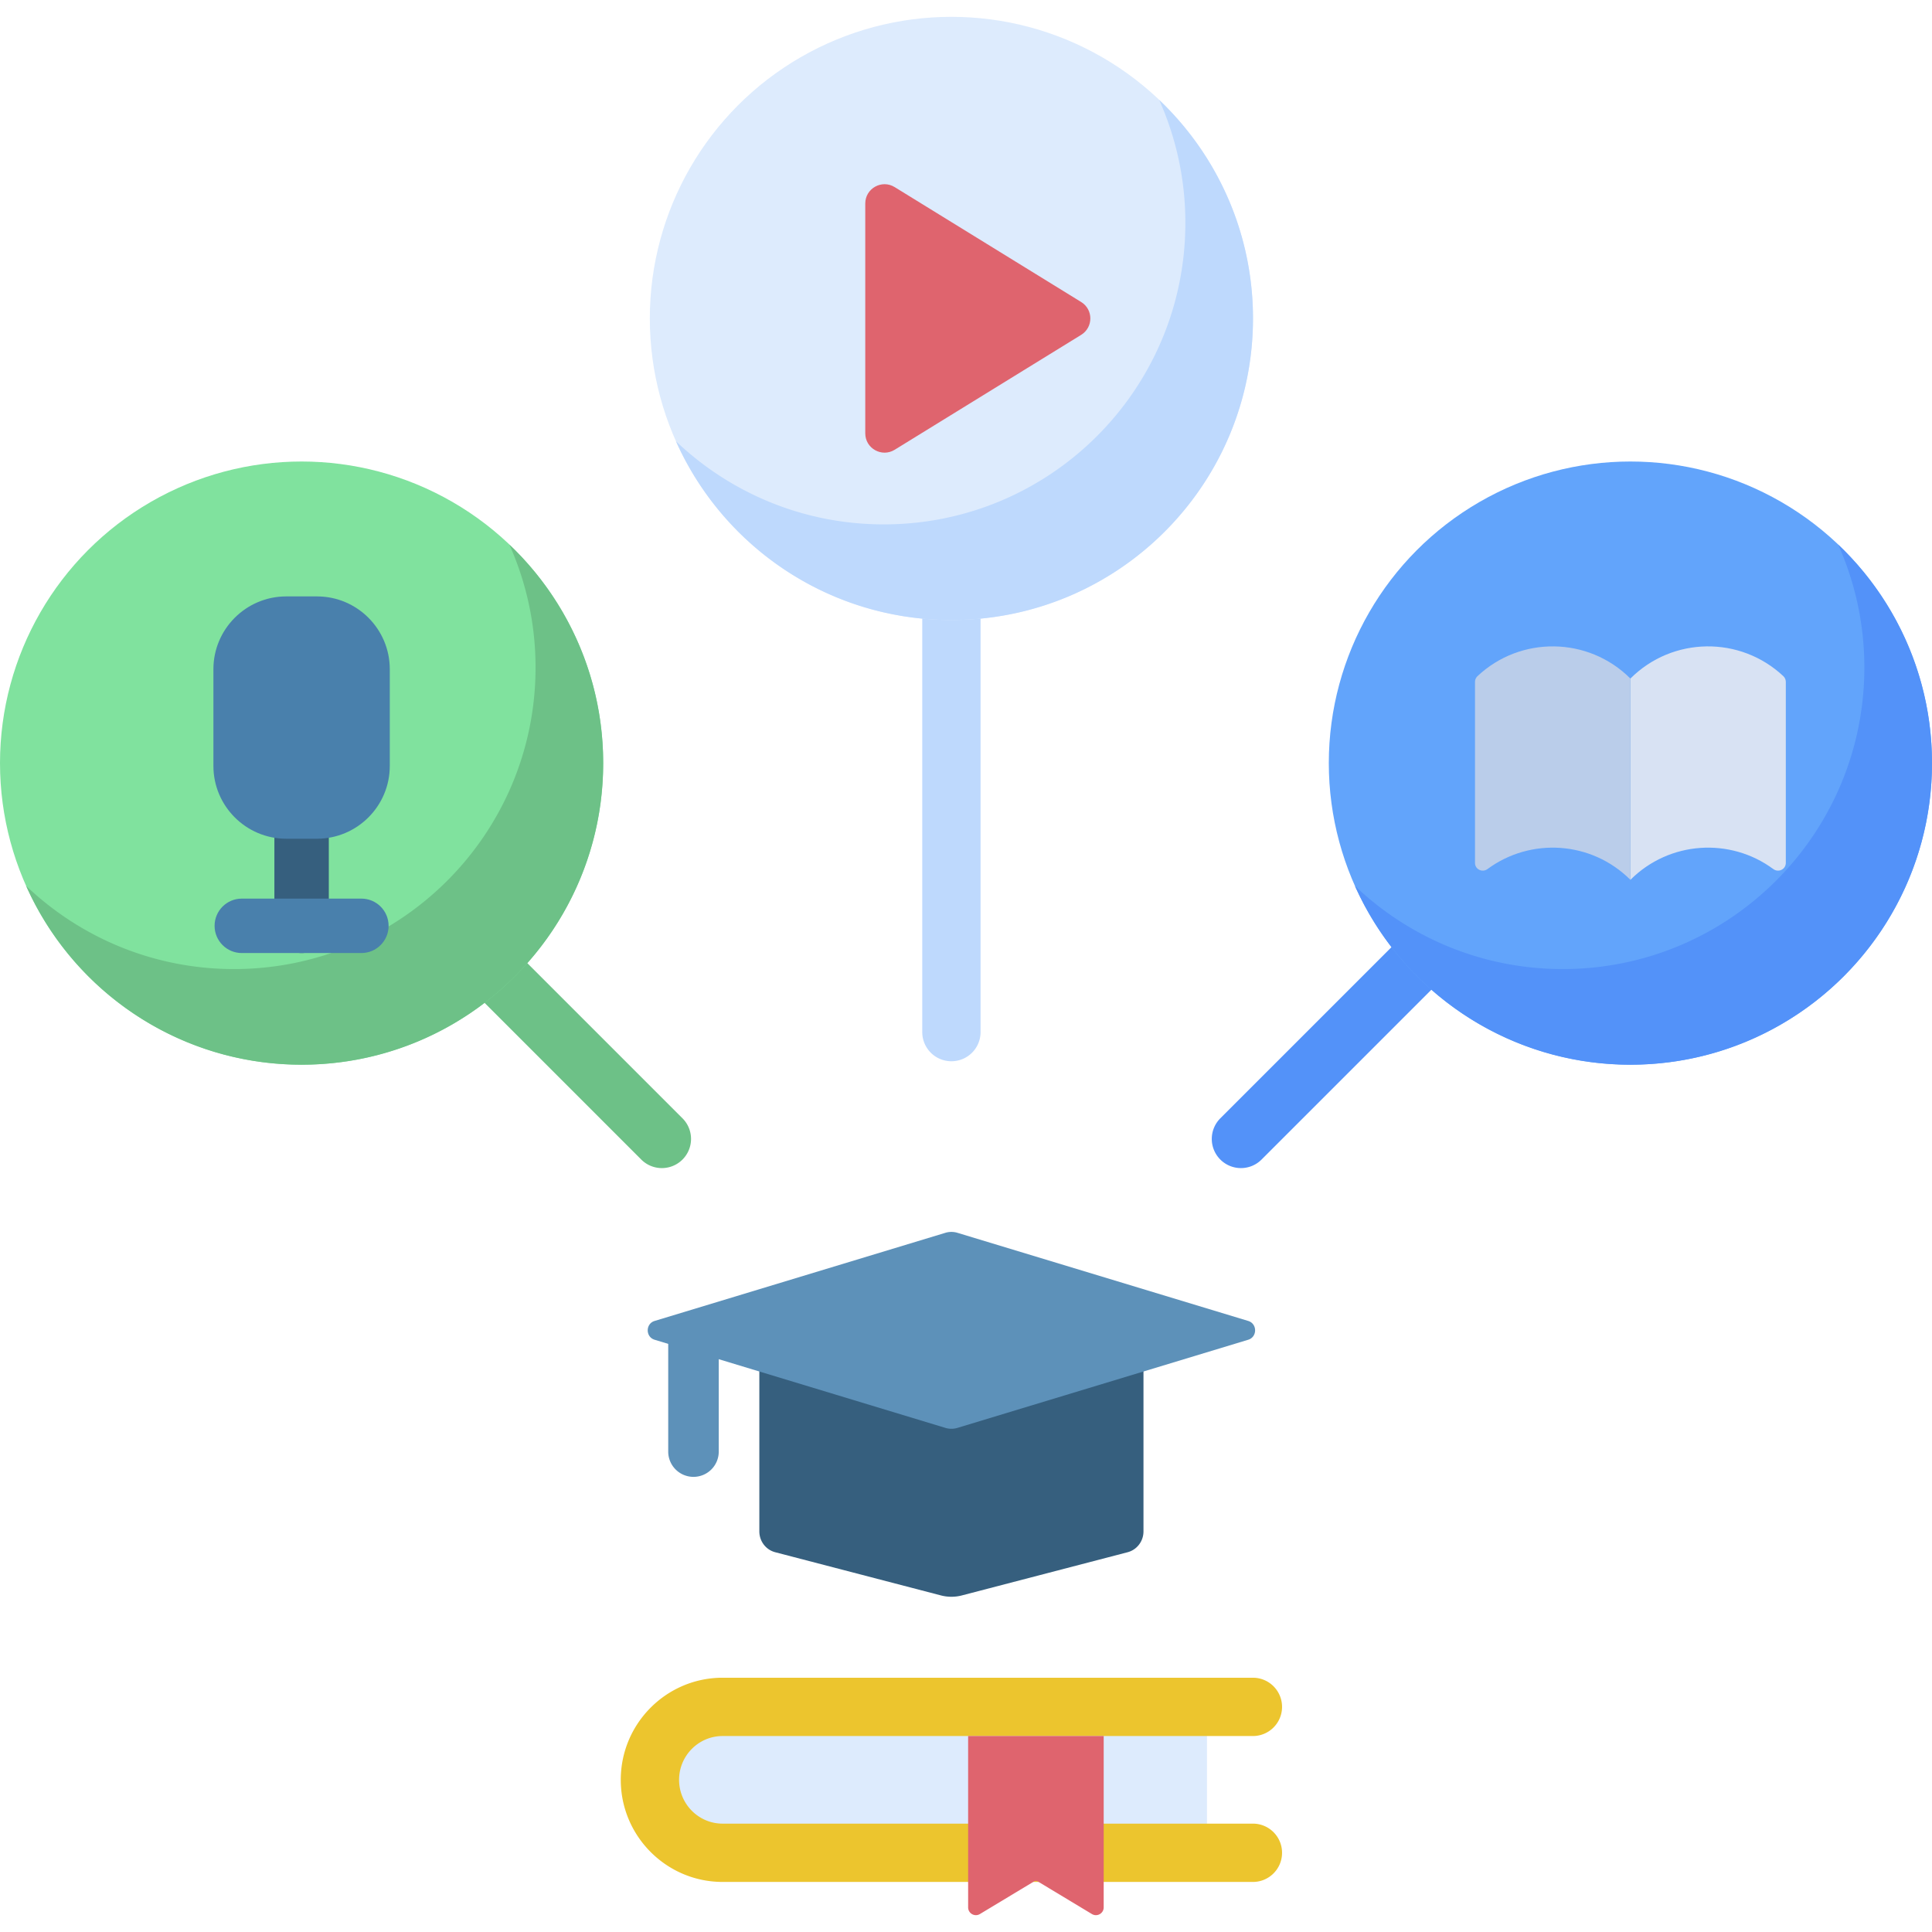 <svg xmlns="http://www.w3.org/2000/svg" version="1.1" xmlns:xlink="http://www.w3.org/1999/xlink" width="512" height="512" x="0" y="0" viewBox="0 0 512 512" style="enable-background:new 0 0 512 512" xml:space="preserve" class=""><g><path fill="#6dc187" d="M175.407 309.557a7.706 7.706 0 0 1-5.464-2.263l-99.599-99.6a7.729 7.729 0 0 1 0-10.928 7.73 7.73 0 0 1 10.928 0l99.599 99.6a7.729 7.729 0 0 1-5.464 13.191z" opacity="1" data-original="#6dc187"></path><path fill="#5392f9" d="M328.86 309.557a7.729 7.729 0 0 1-5.464-13.191l99.599-99.6a7.73 7.73 0 0 1 10.928 0 7.729 7.729 0 0 1 0 10.928l-99.599 99.6a7.708 7.708 0 0 1-5.464 2.263z" opacity="1" data-original="#5392f9"></path><path fill="#bed9fd" d="M252.134 281.243a7.725 7.725 0 0 1-7.726-7.726V154.012a7.725 7.725 0 0 1 7.726-7.726 7.725 7.725 0 0 1 7.726 7.726v119.504a7.726 7.726 0 0 1-7.726 7.727z" opacity="1" data-original="#bed9fd"></path><circle cx="252.134" cy="84.388" r="79.926" fill="#ddebfd" opacity="1" data-original="#ddebfd" class=""></circle><path fill="#bed9fd" d="M307.203 26.492a79.6 79.6 0 0 1 6.931 32.55c0 44.142-35.784 79.927-79.926 79.927-21.352 0-40.733-8.389-55.07-22.03 12.467 27.913 40.449 47.377 72.995 47.377 44.142 0 79.926-35.784 79.926-79.926.001-22.793-9.553-43.338-24.856-57.898z" opacity="1" data-original="#bed9fd"></path><path fill="#df646e" d="M229.304 53.935v60.906c0 4.001 4.388 6.451 7.794 4.353l49.423-30.453c3.241-1.997 3.241-6.708 0-8.705l-49.423-30.453c-3.405-2.099-7.794.351-7.794 4.352z" opacity="1" data-original="#df646e"></path><circle cx="432.074" cy="202.231" r="79.926" fill="#62a4fb" opacity="1" data-original="#62a4fb"></circle><path fill="#5392f9" d="M487.143 144.335a79.6 79.6 0 0 1 6.931 32.55c0 44.142-35.784 79.927-79.926 79.927-21.352 0-40.733-8.389-55.07-22.03 12.467 27.913 40.449 47.377 72.995 47.377 44.142 0 79.926-35.784 79.926-79.926.001-22.792-9.553-43.338-24.856-57.898z" opacity="1" data-original="#5392f9"></path><circle cx="79.926" cy="202.231" r="79.926" fill="#80e29e" opacity="1" data-original="#80e29e"></circle><path fill="#6dc187" d="M134.996 144.335a79.6 79.6 0 0 1 6.931 32.55c0 44.142-35.784 79.927-79.926 79.927-21.352 0-40.733-8.389-55.07-22.03 12.467 27.913 40.449 47.377 72.995 47.377 44.142 0 79.926-35.784 79.926-79.926.001-22.792-9.553-43.338-24.856-57.898z" opacity="1" data-original="#6dc187"></path><path fill="#365f7e" d="M201.234 352.553v53.289c0 2.601 1.732 4.871 4.208 5.516l43.914 11.445a11.01 11.01 0 0 0 5.556 0l43.914-11.445c2.476-.645 4.208-2.915 4.208-5.516v-53.289z" opacity="1" data-original="#365f7e"></path><path fill="#5d91b9" d="m250.536 326.707-77.056 23.357c-2.434.738-2.434 4.245 0 4.983l77.056 23.357a5.51 5.51 0 0 0 3.197 0l77.056-23.357c2.434-.738 2.434-4.245 0-4.983l-77.056-23.357a5.51 5.51 0 0 0-3.197 0z" opacity="1" data-original="#5d91b9"></path><path fill="#5d91b9" d="M183.781 391.384a6.696 6.696 0 0 1-6.696-6.696v-29.64c0-3.698 13.392-3.698 13.392 0v29.64a6.696 6.696 0 0 1-6.696 6.696z" opacity="1" data-original="#5d91b9"></path><path fill="#ddebfd" d="M172.236 471.673c0 10.677 8.624 19.333 19.263 19.333h128.356V452.34H191.499c-10.638 0-19.263 8.656-19.263 19.333z" opacity="1" data-original="#ddebfd" class=""></path><path fill="#d8e2f3" d="M469.938 230.305c-11.398-8.415-27.542-7.462-37.864 2.86v-53.339c11.163-11.163 29.135-11.368 40.55-.617.411.387.636.937.636 1.501v47.967c-.001 1.713-1.944 2.645-3.322 1.628z" opacity="1" data-original="#d8e2f3"></path><path fill="#bacdea" d="M432.074 233.165c-10.323-10.322-26.466-11.276-37.864-2.86-1.378 1.017-3.321.085-3.321-1.628V180.71c0-.565.225-1.114.636-1.501 11.414-10.751 29.386-10.545 40.55.617v53.339z" opacity="1" data-original="#bacdea"></path><path fill="#365f7e" d="M79.927 252.565a7.21 7.21 0 0 1-7.211-7.211V219.18c0-3.983 3.228-7.211 7.211-7.211s7.211 3.228 7.211 7.211v26.174a7.212 7.212 0 0 1-7.211 7.211z" opacity="1" data-original="#365f7e"></path><path fill="#4980ac" d="M95.772 252.565H64.08c-3.983 0-7.211-3.228-7.211-7.211s3.228-7.211 7.211-7.211h31.691c3.983 0 7.211 3.228 7.211 7.211s-3.227 7.211-7.21 7.211zM84.006 158.055h-8.159c-10.637 0-19.291 8.653-19.291 19.29v25.635c0 10.637 8.654 19.291 19.291 19.291h8.159c10.637 0 19.29-8.654 19.29-19.291v-25.635c0-10.638-8.653-19.29-19.29-19.29z" opacity="1" data-original="#4980ac"></path><path fill="#ecc52e" d="M332.031 498.733H191.499c-14.881 0-26.989-12.139-26.989-27.059s12.108-27.059 26.989-27.059h140.532a7.726 7.726 0 1 1 0 15.452H191.499c-6.361 0-11.536 5.206-11.536 11.607s5.175 11.607 11.536 11.607h140.532c4.268 0 7.726 3.459 7.726 7.726s-3.458 7.726-7.726 7.726z" opacity="1" data-original="#ecc52e"></path><path fill="#df646e" d="M256.565 460.067v45.408c0 1.603 1.75 2.592 3.124 1.765l14.32-8.627a1.005 1.005 0 0 1 1.037 0l14.32 8.628c1.373.827 3.124-.162 3.124-1.765v-45.409z" opacity="1" data-original="#df646e"></path></g></svg>